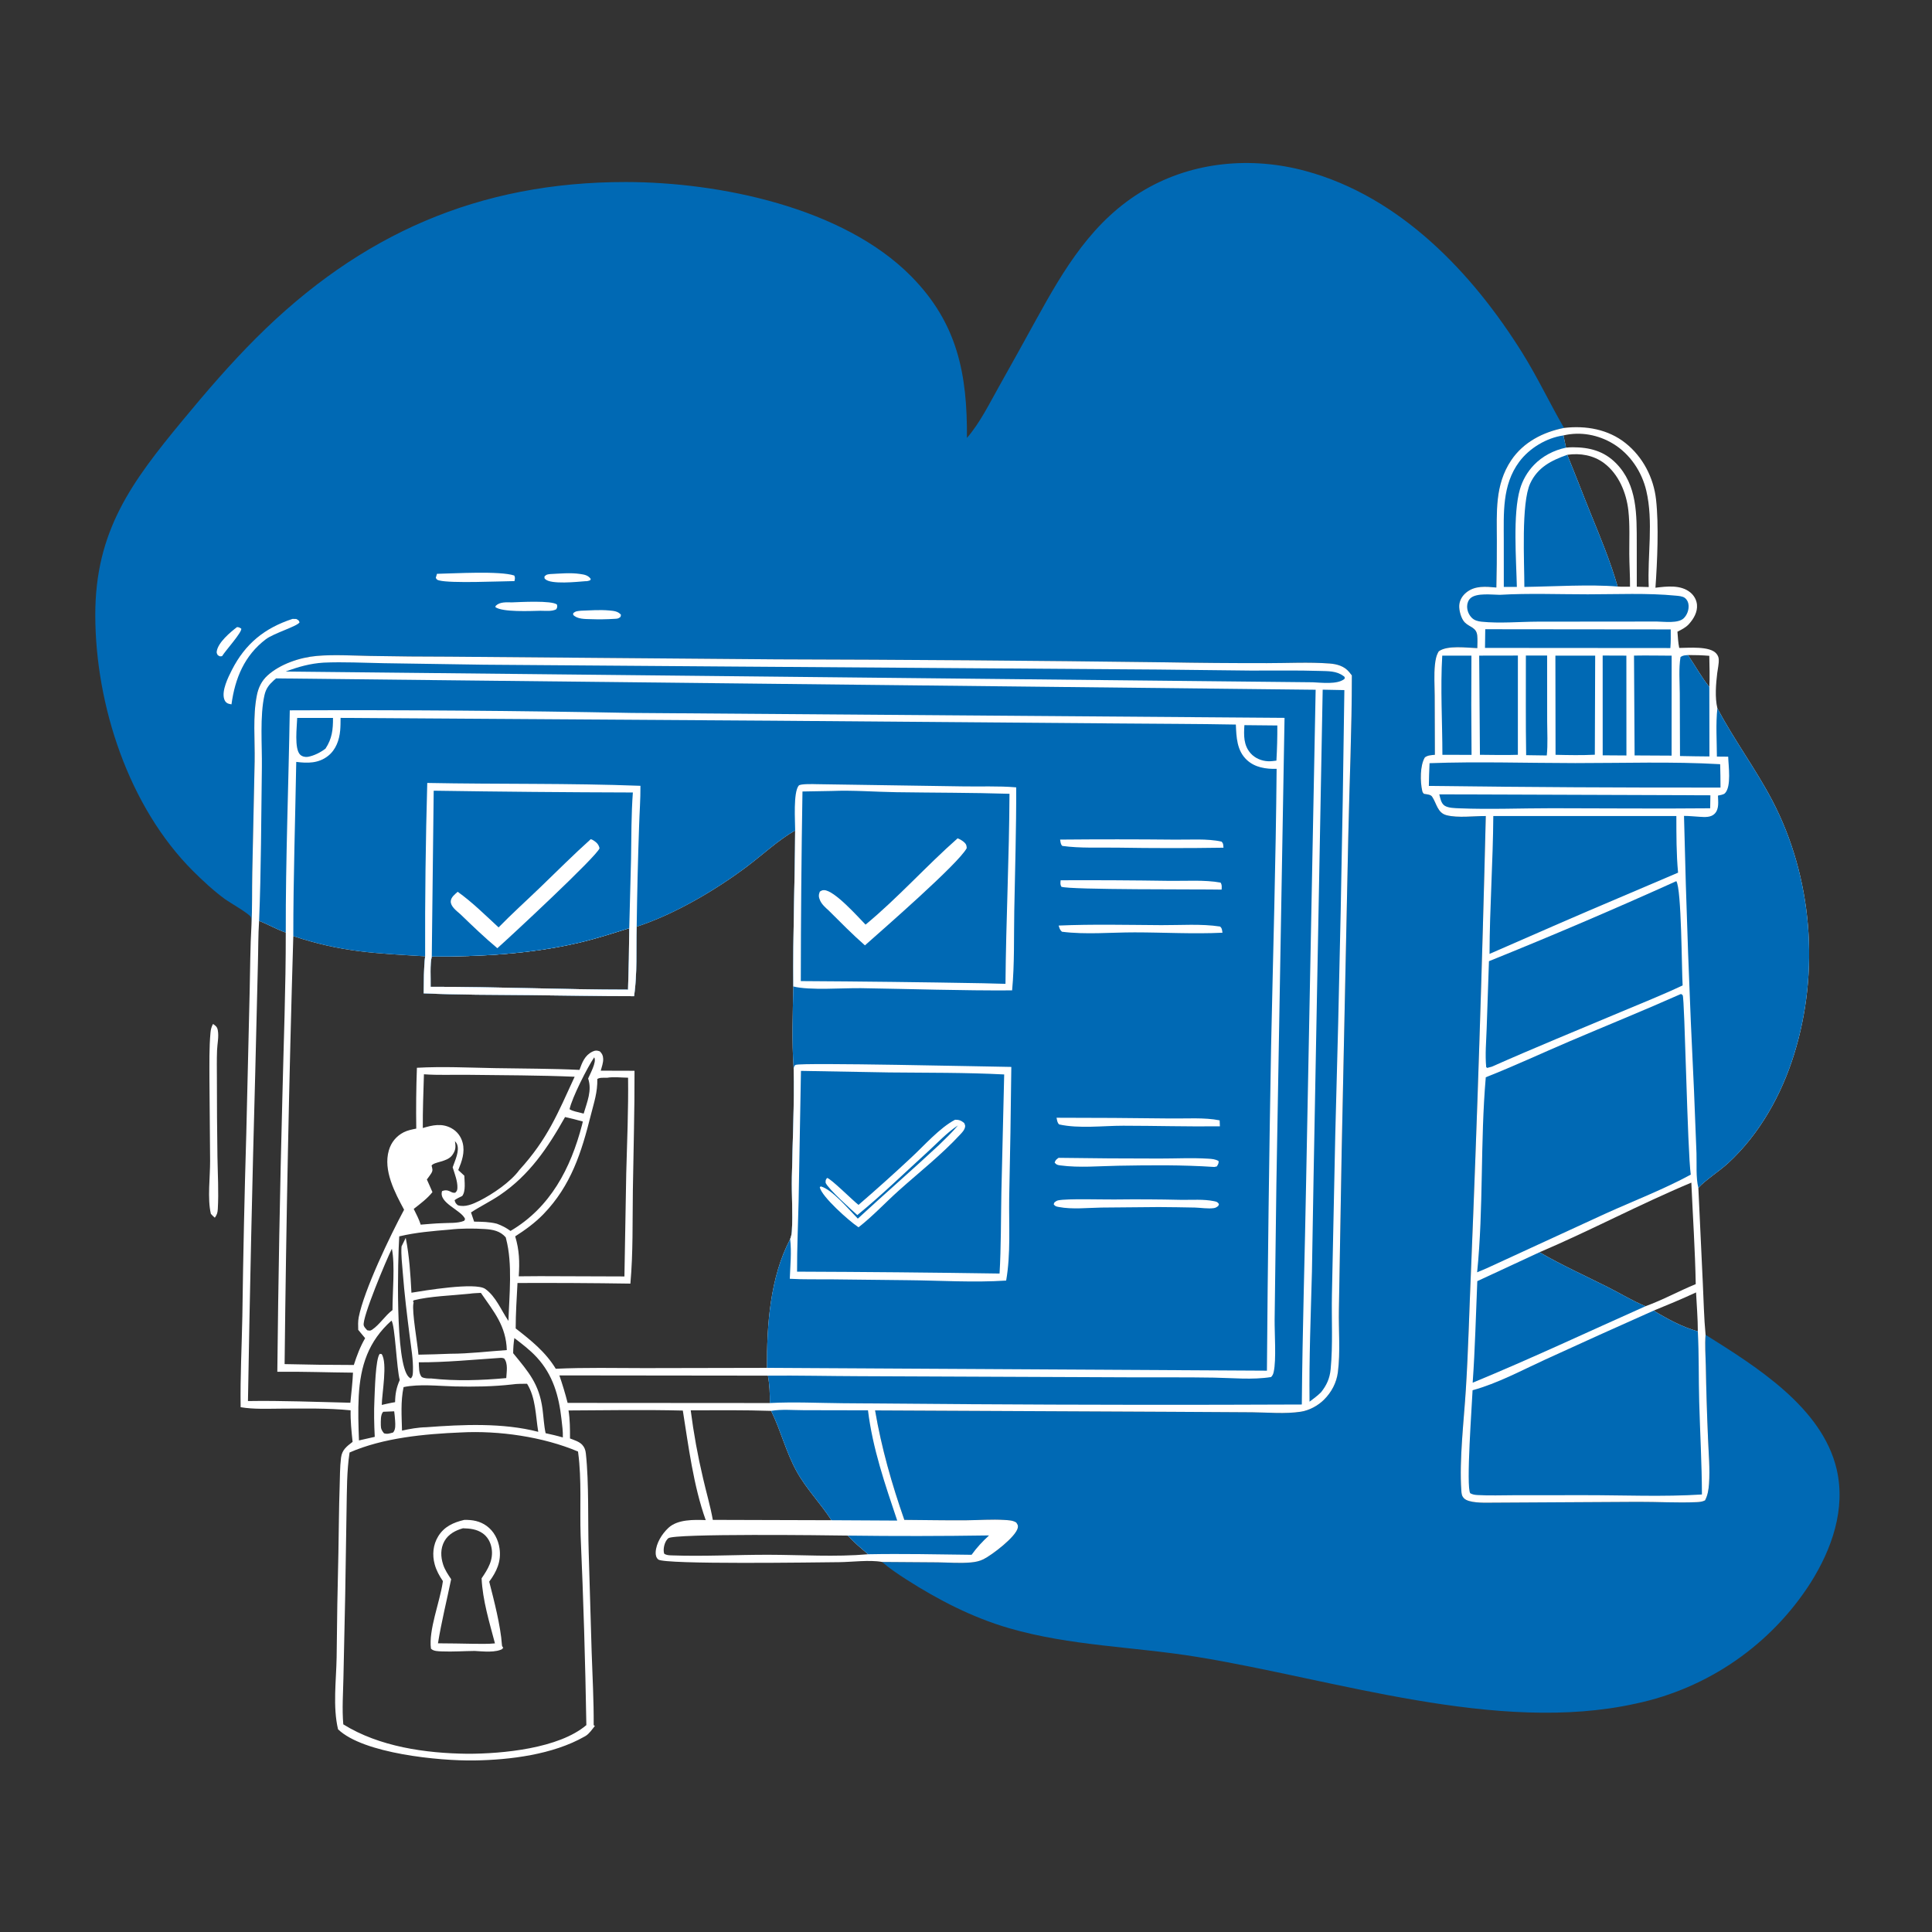 <?xml version="1.0" encoding="utf-8" ?>
<svg xmlns="http://www.w3.org/2000/svg" xmlns:xlink="http://www.w3.org/1999/xlink" width="1024" height="1024">
	<rect width="100%" height="100%" fill="#333333" stroke="none"/>
	<path fill="#0069B4" d="M512.5 232.096C519.42 224.18 524.601 213.495 529.771 204.354Q539.487 187.068 549.027 169.683C563.967 142.591 579.177 116.619 606.798 100.531C632.49 85.566 663.364 82.891 691.895 90.603C742.032 104.157 780.372 144.521 807.026 187.313C814.995 200.108 821.415 213.777 828.974 226.812C840.52 225.461 852.334 227.508 861.59 234.875C870.741 242.159 876.442 253.16 877.735 264.72C879.258 278.33 878.4 297.679 877.42 311.512C883.456 310.773 890.864 309.855 895.92 314.016C897.877 315.627 899.213 317.978 899.434 320.518C899.773 324.397 897.711 327.942 895.205 330.728C893.487 332.638 891.331 333.667 889.077 334.814C889.31 337.686 889.432 340.602 890.028 343.424C894.909 343.423 906.275 342.281 909.719 346.429C910.425 347.279 910.896 348.255 910.968 349.371C911.12 351.72 910.441 354.423 910.16 356.786C909.474 362.539 908.873 369.707 910.244 375.37C919.108 392.227 930.571 407.508 939.38 424.359C960.687 465.12 964.551 514.952 950.908 558.805C944.205 580.351 932.683 601.012 916.018 616.423C911.638 620.473 903.538 625.762 900.164 629.591L902.542 680.437C902.986 689.418 903.129 698.521 903.988 707.465C930.744 724.277 965.811 745.972 973.466 778.736C978.413 799.907 970.84 821.188 959.591 839.017Q958.617 840.536 957.605 842.03Q956.593 843.525 955.545 844.994Q954.496 846.463 953.412 847.905Q952.328 849.348 951.208 850.763Q950.088 852.178 948.934 853.565Q947.779 854.952 946.591 856.31Q945.402 857.668 944.181 858.997Q942.959 860.325 941.705 861.623Q940.451 862.92 939.165 864.186Q937.879 865.453 936.562 866.686Q935.245 867.92 933.898 869.121Q932.551 870.322 931.175 871.49Q929.799 872.657 928.394 873.79Q926.989 874.922 925.557 876.02Q924.124 877.118 922.665 878.18Q921.206 879.242 919.721 880.267Q918.236 881.293 916.726 882.281Q915.216 883.269 913.682 884.22Q912.148 885.171 910.591 886.083Q909.034 886.996 907.455 887.869Q905.876 888.743 904.276 889.577Q902.676 890.411 901.055 891.206Q899.435 892 897.795 892.754Q896.156 893.508 894.498 894.222Q892.84 894.935 891.166 895.607Q889.491 896.279 887.8 896.909Q886.109 897.54 884.403 898.128Q882.697 898.716 880.977 899.262Q879.256 899.808 877.523 900.311Q875.79 900.814 874.045 901.274Q872.3 901.734 870.544 902.151Q868.789 902.568 867.023 902.941C793.418 919.261 707.524 890.051 634.234 878.153C601.076 872.77 567.276 872.403 534.806 862.966C515.422 857.331 497.295 847.992 480.346 837.124C475.917 834.284 471.464 831.302 467.476 827.862C460.922 826.65 451.592 827.914 444.723 827.979C432.7 828.093 352.383 829.324 348.928 826.583C347.733 825.635 347.46 824.102 347.53 822.671C347.764 817.899 350.861 812.983 354.266 809.808C359.19 805.218 367.767 805.473 374.046 805.682C367.527 787.446 364.952 766.688 361.912 747.629C341.74 747.116 321.504 747.476 301.326 747.576C302.127 752.498 302.111 757.44 302.114 762.412C304.246 763.25 306.959 764.038 308.558 765.74C309.789 767.049 310.315 768.538 310.509 770.305C312.238 786.099 311.503 806.537 312.027 822.858L313.592 875.702C314.018 888.612 314.754 901.442 314.665 914.367L315.29 914.798C313.872 916.565 312.294 918.95 310.336 920.118C310.143 920.233 309.943 920.336 309.747 920.447C293.045 929.95 270.453 932.777 251.457 933.077C232.911 933.371 192.547 929.452 179.172 916.563C176.33 904.636 178.214 890.631 178.421 878.409Q178.675 850.456 179.37 822.511C179.601 810.996 179.624 799.517 180.02 787.999C180.194 782.912 180.121 777.66 180.755 772.608C181.281 768.425 183.762 766.621 186.88 764.226C186.31 758.74 185.704 753.009 185.833 747.496C173.703 746.278 161.274 746.557 149.089 746.604C141.987 746.631 134.56 747.024 127.543 745.846C127.292 729.756 128.146 713.616 128.453 697.528Q129.105 649.049 130.545 600.587L132.328 525.43C132.611 513.755 132.605 502.037 133.28 490.377L133.281 489.928C133.278 488.81 133.34 487.043 132.894 486.007C132.165 484.314 121.447 478.175 119.377 476.662C113.369 472.267 107.649 466.98 102.372 461.721C68.199 427.669 50.55 373.694 50.502 325.998C50.457 281.309 69.837 255.42 96.774 222.823C109.244 207.733 122.014 192.875 135.881 179.04C190.974 124.072 253.809 96.397 331.832 96.479C381.294 96.531 446.824 109.909 482.882 146.371C507.559 171.326 512.725 198.376 512.5 232.096ZM301.326 747.576C321.504 747.476 341.74 747.116 361.912 747.629C364.952 766.688 367.527 787.446 374.046 805.682C367.767 805.473 359.19 805.218 354.266 809.808C350.861 812.983 347.764 817.899 347.53 822.671C347.46 824.102 347.733 825.635 348.928 826.583C352.383 829.324 432.7 828.093 444.723 827.979C451.592 827.914 460.922 826.65 467.476 827.862L497.007 828.073C502.78 828.15 508.858 828.647 514.596 828.126C516.923 827.914 519.131 827.482 521.241 826.441C525.677 824.252 538.481 814.562 539.462 809.739C539.724 808.45 539.286 807.979 538.631 806.964C536.844 805.791 534.488 805.74 532.399 805.608C525.723 805.189 518.944 805.716 512.253 805.783C501.287 805.893 490.286 805.628 479.317 805.571C472.667 786.557 467.196 767.414 463.815 747.545L620.494 748.281L663.644 748.533C672.012 748.617 681.236 749.499 689.48 748.233C693.969 747.544 698.585 745.022 701.775 741.843C705.73 737.901 708.389 732.893 709.104 727.329C710.485 716.583 709.432 704.939 709.643 694.066L711.113 610.156L714.613 443.561C715.22 415.027 716.53 386.529 716.508 357.982C716.039 357.367 715.57 356.761 715.073 356.169C712.435 353.034 708.661 351.968 704.671 351.671C693.788 350.862 682.422 351.485 671.495 351.478Q644.443 351.511 617.396 351.038Q514.43 349.711 411.454 349.47L238.213 348.049Q217.151 348.05 196.092 347.659C186.764 347.499 177.126 346.842 167.832 347.663C158.938 348.448 148.463 351.955 141.761 358.047C138.65 360.876 136.947 364.459 136.136 368.536C133.93 379.625 135.166 392.217 134.967 403.553L133.71 462.624C133.524 471.885 133.751 481.121 133.28 490.377C132.605 502.037 132.611 513.755 132.328 525.43L130.545 600.587Q129.105 649.049 128.453 697.528C128.146 713.616 127.292 729.756 127.543 745.846C134.56 747.024 141.987 746.631 149.089 746.604C161.274 746.557 173.703 746.278 185.833 747.496C185.704 753.009 186.31 758.74 186.88 764.226C183.762 766.621 181.281 768.425 180.755 772.608C180.121 777.66 180.194 782.912 180.02 787.999C179.624 799.517 179.601 810.996 179.37 822.511Q178.675 850.456 178.421 878.409C178.214 890.631 176.33 904.636 179.172 916.563C192.547 929.452 232.911 933.371 251.457 933.077C270.453 932.777 293.045 929.95 309.747 920.447C309.943 920.336 310.143 920.233 310.336 920.118C312.294 918.95 313.872 916.565 315.29 914.798L314.665 914.367C314.754 901.442 314.018 888.612 313.592 875.702L312.027 822.858C311.503 806.537 312.238 786.099 310.509 770.305C310.315 768.538 309.789 767.049 308.558 765.74C306.959 764.038 304.246 763.25 302.114 762.412C302.111 757.44 302.127 752.498 301.326 747.576ZM828.974 226.812C817.815 228.999 807.361 234.391 800.934 244.006C792.237 257.019 793.332 271.502 793.358 286.411Q793.393 298.906 793.101 311.397C787.521 310.895 781.731 310.257 777.07 314.106C775.039 315.783 773.632 318.109 773.435 320.768C773.236 323.442 774.423 327.97 776.368 329.902C779.055 332.572 782.578 332.475 782.981 336.972C783.173 339.116 783.032 341.369 783.006 343.52C777.484 343.364 767.141 341.857 762.577 345.211C761.242 347.364 760.825 349.747 760.556 352.241C759.98 357.597 760.394 363.305 760.42 368.702L760.517 400.054C758.627 400.252 756.802 400.249 755.22 401.413C752.589 405.624 752.704 414.375 753.804 419.162C753.959 419.837 754.182 420.224 754.649 420.727L755.331 420.845C756.543 421.064 758.284 421.135 759.033 422.237C761.44 425.779 761.856 430.844 766.684 432.077C772.821 433.645 781.102 432.463 787.502 432.517Q784.595 553.13 779.649 673.677C778.74 694.573 778.236 715.537 776.934 736.408C775.888 753.154 773.389 773.613 774.538 790.042C774.654 791.7 774.737 792.883 775.946 794.125C778.408 796.655 786.202 796.483 789.631 796.446L868.105 796.004C878.44 795.96 888.956 796.62 899.266 796.164C900.795 796.096 902.347 795.952 903.716 795.224C905.147 792.469 905.576 789.615 905.803 786.553C906.393 778.59 905.586 770.288 905.28 762.295Q904.447 743.102 904.115 723.894C904.002 718.503 903.543 712.823 903.988 707.465C903.129 698.521 902.986 689.418 902.542 680.437L900.164 629.591C903.538 625.762 911.638 620.473 916.018 616.423C932.683 601.012 944.205 580.351 950.908 558.805C964.551 514.952 960.687 465.12 939.38 424.359C930.571 407.508 919.108 392.227 910.244 375.37C908.873 369.707 909.474 362.539 910.16 356.786C910.441 354.423 911.12 351.72 910.968 349.371C910.896 348.255 910.425 347.279 909.719 346.429C906.275 342.281 894.909 343.423 890.028 343.424C889.432 340.602 889.31 337.686 889.077 334.814C891.331 333.667 893.487 332.638 895.205 330.728C897.711 327.942 899.773 324.397 899.434 320.518C899.213 317.978 897.877 315.627 895.92 314.016C890.864 309.855 883.456 310.773 877.42 311.512C878.4 297.679 879.258 278.33 877.735 264.72C876.442 253.16 870.741 242.159 861.59 234.875C852.334 227.508 840.52 225.461 828.974 226.812Z"/>
	<path fill="white" d="M133.28 490.377C133.751 481.121 133.524 471.885 133.71 462.624L134.967 403.553C135.166 392.217 133.93 379.625 136.136 368.536C136.947 364.459 138.65 360.876 141.761 358.047C148.463 351.955 158.938 348.448 167.832 347.663C177.126 346.842 186.764 347.499 196.092 347.659Q217.151 348.05 238.213 348.049L411.454 349.47Q514.43 349.71 617.396 351.038Q644.443 351.512 671.495 351.478C682.422 351.485 693.788 350.862 704.671 351.671C708.661 351.968 712.435 353.034 715.073 356.169C715.57 356.761 716.039 357.367 716.508 357.982C716.53 386.529 715.22 415.027 714.613 443.561L711.113 610.156L709.643 694.066C709.432 704.939 710.485 716.583 709.104 727.329C708.389 732.893 705.73 737.901 701.775 741.843C698.585 745.022 693.969 747.544 689.48 748.233C681.236 749.499 672.012 748.617 663.644 748.533L620.494 748.281L463.815 747.545C467.196 767.414 472.667 786.557 479.317 805.571C490.286 805.628 501.287 805.893 512.253 805.783C518.944 805.716 525.723 805.189 532.399 805.608C534.488 805.74 536.844 805.791 538.631 806.964C539.286 807.979 539.724 808.45 539.462 809.739C538.481 814.562 525.677 824.252 521.241 826.441C519.131 827.482 516.923 827.914 514.596 828.126C508.858 828.647 502.78 828.15 497.007 828.073L467.476 827.862C460.922 826.65 451.592 827.914 444.723 827.979C432.7 828.093 352.383 829.324 348.928 826.583C347.733 825.635 347.46 824.102 347.53 822.671C347.764 817.899 350.861 812.983 354.266 809.808C359.19 805.218 367.767 805.473 374.046 805.682C367.527 787.446 364.952 766.688 361.912 747.629C341.74 747.116 321.504 747.476 301.326 747.576C302.127 752.498 302.111 757.44 302.114 762.412C304.246 763.25 306.959 764.038 308.558 765.74C309.789 767.049 310.315 768.538 310.509 770.305C312.238 786.099 311.503 806.537 312.027 822.858L313.592 875.702C314.018 888.612 314.754 901.442 314.665 914.367L315.29 914.798C313.872 916.565 312.294 918.95 310.336 920.118C310.143 920.233 309.943 920.336 309.747 920.447C293.045 929.95 270.453 932.777 251.457 933.077C232.911 933.371 192.547 929.452 179.172 916.563C176.33 904.636 178.214 890.631 178.421 878.409Q178.675 850.456 179.37 822.511C179.601 810.996 179.624 799.517 180.02 787.999C180.194 782.912 180.121 777.66 180.755 772.608C181.281 768.425 183.762 766.621 186.88 764.226C186.31 758.74 185.704 753.009 185.833 747.496C173.703 746.278 161.274 746.557 149.089 746.604C141.987 746.631 134.56 747.024 127.543 745.846C127.292 729.756 128.146 713.616 128.453 697.528Q129.105 649.049 130.545 600.587L132.328 525.43C132.611 513.755 132.605 502.037 133.28 490.377ZM150.848 723.003Q169.191 723.46 187.539 723.468C189.127 718.48 190.898 713.798 193.531 709.26L189.866 704.856C189.811 702.652 189.697 700.378 190.12 698.204C192.919 683.832 206.887 654.705 214.175 641.182C209.305 632.122 203.024 620.37 206.085 609.743C207.305 605.51 210.03 602.149 213.96 600.135C216.009 599.085 218.388 598.634 220.63 598.183Q220.387 582.058 220.97 565.942C234.775 565.175 248.466 565.879 262.27 566.131C277.219 566.404 292.195 566.343 307.13 567.065C308.578 563.089 309.925 559.39 313.991 557.385C315.472 556.655 316.406 556.694 317.92 557.242C319.154 558.432 319.623 559.475 319.7 561.176C319.793 563.214 318.945 565.528 318.406 567.483L336.308 567.536C336.386 588.725 335.735 609.813 335.427 630.988C335.189 647.348 335.593 664.047 334.117 680.343Q304.201 679.888 274.282 680.014C273.869 688.022 273.331 696.074 273.323 704.093C281.461 710.445 289.138 716.528 294.567 725.475C310.249 724.741 325.935 725.113 341.627 725.126L406.525 724.999C406.374 702.436 408.154 676.973 418.797 656.766Q419.19 655.745 419.421 654.675Q419.652 653.606 419.717 652.514C420.247 643.017 419.544 633.381 419.718 623.861C420.069 604.696 421.078 585.253 420.65 566.109C419.62 551.683 420.185 537.286 420.477 522.84C420.192 495.318 421.31 467.695 421.451 440.161C412.334 445.36 404.235 453.044 395.826 459.354C379.133 471.881 357.334 484.664 337.456 491.163C337.097 503.466 337.845 515.78 336.092 527.995C317.521 528.014 298.98 527.609 280.413 527.438C261.819 527.267 243.117 527.326 224.544 526.486C224.67 520.015 224.556 513.278 225.331 506.857C199.034 505.261 181.158 504.702 155.457 496.155Q152.093 609.556 150.848 723.003ZM185.282 769.851C183.768 779.782 183.886 789.963 183.687 799.986L182.962 845.69L182.024 889.267C181.855 897.452 181.244 905.785 181.953 913.946C201.05 925.812 225.539 929.286 247.707 929.531C266.418 929.558 296.199 926.735 310.783 914.341Q309.945 864.162 307.748 814.024C307.251 799.5 308.361 784.331 306.44 769.949L306.364 769.348C287.902 761.529 264.422 758.144 244.253 759.229C224.979 760.026 203.09 762.06 185.282 769.851ZM151.462 494.291C146.633 492.592 142.098 489.97 137.328 488.064C136.813 495.664 136.914 503.373 136.69 510.994L135.294 568.13Q132.912 655.348 131.422 742.586C149.465 742.293 167.65 743.079 185.698 743.479C186.195 738.187 186.882 732.843 187.088 727.534C173.726 727.422 160.345 726.909 146.985 727.07Q147.745 654.52 149.652 581.992C150.32 552.732 151.509 523.569 151.462 494.291ZM273.063 655.299C275.268 662.586 275.46 668.903 274.944 676.475L286.125 676.391L330.958 676.543L331.92 621.914C332.375 605.05 333.104 588.076 332.895 571.208C329.42 571.175 325.151 570.638 321.772 571.239C320.186 571.283 317.853 570.997 316.589 571.898C316.741 578.954 314.845 584.286 313.16 591.002C308.189 610.814 302.683 628.365 288.08 643.473C283.574 648.135 278.503 651.809 273.063 655.299ZM333.52 491.927C324.493 494.762 315.515 497.664 306.287 499.795C281.035 505.624 254.681 507.076 228.851 506.983C227.795 511.004 228.348 518.604 228.241 523.021C263.128 522.965 297.999 524.509 332.881 524.524Q333.42 508.23 333.52 491.927ZM224.099 597.88C229.232 596.334 234.14 595.222 239.18 597.927C242.238 599.567 244.351 602.345 245.213 605.698C246.519 610.775 244.795 615.519 242.886 620.16L246.102 623.142C246.176 626.191 246.962 631.396 244.965 633.913C243.576 634.582 242.185 635.192 240.946 636.12C241.293 637.469 241.577 637.901 242.648 638.791C246.426 640.035 250.662 638.171 254.065 636.467C261.065 632.96 270.593 626.507 275.226 620.169C290.355 603.52 295.503 590.318 304.576 570.698C285.732 569.884 266.68 569.917 247.812 569.671C240.183 569.571 232.287 569.946 224.695 569.392C224.429 578.879 224.021 588.389 224.099 597.88ZM377.805 805.567L440.668 805.749C434.839 796.701 427.346 789.201 422.117 779.667C416.557 769.532 413.919 758.488 408.911 748.221L408.696 747.79C394.528 747.328 380.268 747.457 366.09 747.5Q368.433 765.778 372.678 783.71C374.341 790.969 376.509 798.247 377.805 805.567ZM211.605 655.302C210.906 666.546 209.237 722.828 216.69 729.878C217.172 730.333 217.217 730.32 217.723 730.583C218.858 729.529 218.814 728.112 218.865 726.619C219.064 720.776 217.953 714.502 217.213 708.702C215.744 697.205 214.337 685.787 213.454 674.225C213.112 669.751 212.513 665.126 212.809 660.649L215.047 656.091C216.977 665.837 217.544 675.278 218.072 685.163C224.85 684.059 251.989 679.486 257.181 683.151C262.852 687.155 265.655 694.535 269.486 700.113C269.908 686.402 271.747 669.967 268.25 656.63L268.037 655.791C265.038 652.404 261.267 651.685 256.886 651.412C251.056 651.048 244.262 651.028 238.436 651.713C229.34 652.485 220.508 653.172 211.605 655.302ZM209.401 743.181C209.474 738.767 210.094 735.474 211.883 731.422C210.213 725.624 209.388 702.137 207.48 699.957C195.249 710.911 191.017 723.844 190.134 739.976C189.707 747.77 189.978 755.661 190.258 763.459L198.627 761.56C198.281 754.903 198.143 748.288 198.46 741.624C198.659 737.593 199.005 720.023 201.295 717.554L202.284 717.69C205.494 722.408 202.419 738.561 202.35 744.639C204.688 744.129 207.036 743.542 209.401 743.181ZM298.313 761.883C298.439 758.679 297.951 755.402 297.599 752.217C296.233 739.857 293.1 728.74 284.5 719.396C280.957 715.545 276.766 712.362 272.617 709.199C272.194 711.911 272.017 714.481 271.986 717.221C280.265 727.35 285.752 733.523 287.542 746.81C288.111 751.04 288.281 755.463 289.187 759.625C292.26 760.297 295.298 760.977 298.313 761.883ZM264.726 719.739C250.575 720.679 236.147 722.105 221.964 722.054C222.12 724.504 221.851 728.006 223.551 729.863C225.203 730.691 226.752 730.599 228.568 730.62C241.705 732.085 255.191 731.615 268.327 730.412C268.494 727.115 269.386 722.771 267.217 720.02C266.271 719.683 265.723 719.631 264.726 719.739ZM229.208 631.861C226.3 635.421 222.867 637.939 219.281 640.756C220.615 643.477 222.078 646.187 222.979 649.088C226.681 648.813 230.414 648.428 234.124 648.322C237.868 648.062 242.544 648.503 246.017 647.052L246.515 646.116C244.627 641.376 232.295 637.607 234.303 631.31C235.753 630.737 236.883 630.721 238.294 631.364C239.4 631.868 239.978 632.35 241.26 632.169C242.145 631.372 242.39 630.834 242.435 629.612C242.567 626.051 240.97 622.099 239.921 618.705C241.093 615.218 243.756 609.936 242.194 606.353C241.944 605.78 241.51 605.304 241.116 604.832C241.647 607.886 241.561 609.7 239.688 612.272C237.005 615.957 230.166 615.681 228.746 617.766C229.172 619.588 229.58 620.289 228.52 621.975C227.833 623.068 227.013 624.111 226.245 625.149C227.235 627.383 228.266 629.607 229.208 631.861ZM225.875 756.466C245.136 755.031 266.427 754.006 285.285 758.9C283.864 750.411 284.012 740.901 279.353 733.418C276.765 733.469 274.096 733.375 271.536 733.774C261.325 734.928 251.326 735.081 241.062 734.837C232.323 734.629 222.492 733.407 213.904 735.189C212.303 742.876 212.889 750.451 213.076 758.248C217.174 757.339 221.683 756.536 225.875 756.466ZM203.113 748.267C201.612 749.765 201.853 753.24 201.844 755.353C201.836 757.2 202.335 758.271 203.537 759.689C205.354 760.234 206.538 759.738 208.352 759.249C209.781 757.663 209.524 755.096 209.422 753.059C209.337 751.377 209.135 749.701 208.929 748.03L203.113 748.267ZM408.048 743.639C408.072 738.745 407.895 733.945 407.018 729.12L296.481 728.995C298.135 733.827 299.594 738.609 300.852 743.563L408.048 743.639ZM207.703 661.842C204.905 667.429 191.787 698.564 192.784 702.503C193.009 703.392 194.015 704.381 194.616 705.059C195.841 705.26 196.174 705.486 197.249 704.756C201.304 702.005 204.028 697.359 208.033 694.361C207.995 685.022 209.445 670.471 207.703 661.842ZM311.731 571.618C312.797 569.087 316.205 563.04 315.042 560.612C315.013 560.55 314.953 560.508 314.909 560.455C311.373 565.658 303.192 581.744 301.878 587.902C302.909 588.511 303.777 588.823 304.936 589.12L309.355 590.231C311.176 584.036 313.871 578.015 311.731 571.618ZM221.779 718.007Q230.208 717.866 238.63 717.513C248.609 717.501 258.66 716.261 268.616 715.571C268.222 702.767 261.83 695.338 254.877 685.253C252.915 685.388 250.83 685.385 248.895 685.699C239.964 686.642 227.621 687.014 219.218 689.207L218.914 689.839L219.247 690.379C219.205 690.519 219.151 690.655 219.122 690.798C218.23 695.176 221.333 712.136 221.779 718.007ZM460.078 823.789C456.389 820.604 452.617 817.492 449.312 813.898C438.835 813.716 357.206 812.71 354.216 815.296C352.486 816.793 351.669 819.766 351.779 821.994C351.817 822.755 351.87 822.846 352.041 823.49C353.274 824.339 354.657 824.333 356.136 824.387C373.121 825.001 390.271 824.031 407.277 824.06C424.688 824.091 442.737 825.309 460.078 823.789ZM299.489 592.056C290.354 608.322 280.576 622.865 264.847 633.481C259.929 636.8 254.576 639.366 249.645 642.616Q250.487 645.047 251.297 647.489C255.275 647.548 259.444 647.589 263.32 648.591C266.002 649.552 268.282 650.741 270.582 652.426C291.722 639.967 302.463 619.319 308.497 596.193Q308.733 595.316 308.918 594.427C305.786 593.56 302.665 592.749 299.489 592.056Z"/>
	<path fill="#0069B4" d="M180.508 380.499L410.25 381.992L593.012 383.451C613.691 383.671 634.352 383.62 655.032 384.029C655.297 390.729 655.557 397.853 660.833 402.774C665.171 406.82 670.935 407.639 676.636 407.51C676.215 456.529 674.743 505.578 673.711 554.589Q672.155 640.532 671.496 726.489L406.525 724.999C406.374 702.436 408.154 676.973 418.797 656.766Q419.19 655.745 419.421 654.675Q419.652 653.606 419.717 652.514C420.247 643.017 419.544 633.381 419.718 623.861C420.069 604.696 421.078 585.253 420.65 566.109C419.62 551.683 420.185 537.286 420.477 522.84C420.192 495.318 421.31 467.695 421.451 440.161C412.334 445.36 404.235 453.044 395.826 459.354C379.133 471.881 357.334 484.664 337.456 491.163C337.097 503.466 337.845 515.78 336.092 527.995C317.521 528.014 298.98 527.609 280.413 527.438C261.819 527.267 243.117 527.326 224.544 526.486C224.67 520.015 224.556 513.278 225.331 506.857C199.034 505.261 181.158 504.702 155.457 496.155C155.454 465.348 156.479 434.614 157.02 403.821C163.081 404.58 168.814 404.646 173.893 400.638C178.027 397.377 179.85 392.23 180.307 387.123C180.502 384.931 180.488 382.7 180.508 380.499ZM228.241 523.021C263.128 522.965 297.999 524.509 332.881 524.524Q333.42 508.23 333.52 491.927C324.493 494.762 315.515 497.664 306.287 499.795C281.035 505.624 254.681 507.076 228.851 506.983C227.795 511.004 228.348 518.604 228.241 523.021Z"/>
	<path fill="white" d="M420.65 566.109C420.952 565.334 420.919 564.747 421.746 564.406C424.971 563.073 523.351 565.325 536.021 565.491Q535.664 600.218 534.891 634.939C534.695 649.235 535.756 664.66 533.283 678.73C515.981 679.864 498.228 678.682 480.874 678.526L440.683 678.078C433.341 678 425.93 678.214 418.605 677.779C418.847 670.929 419.619 663.551 418.797 656.766Q419.19 655.745 419.421 654.675Q419.652 653.606 419.717 652.514C420.247 643.017 419.544 633.381 419.718 623.861C420.069 604.696 421.078 585.253 420.65 566.109Z"/>
	<path fill="#0069B4" d="M424.526 567.584L471.301 568.414C491.572 568.611 511.998 568.45 532.242 569.481L530.751 632.251C530.482 646.526 530.604 660.739 529.792 675.005Q476.13 674.197 422.463 674.001C422.428 661.635 422.987 649.156 423.278 636.784L424.526 567.584Z"/>
	<path fill="white" d="M506.217 593.483C508.333 593.462 509.419 593.903 511.018 595.198C511.319 595.923 511.651 596.367 511.528 597.18C511.267 598.905 509.984 600.168 508.844 601.402C498.994 612.059 487.213 621.31 476.41 630.987C469.238 637.412 462.652 644.544 455.054 650.478C454.94 650.404 454.824 650.331 454.711 650.256C450.157 647.232 435.492 634.267 434.492 629.256L435.017 628.813C441.031 630.372 450.026 641.21 454.66 645.903C468.888 632.757 483.539 620.076 497.71 606.858C501.168 603.5 504.614 600.187 507.727 596.498C501.868 600.319 496.938 605.711 491.774 610.411C479.431 621.645 467.336 633.465 454.409 644.014C450.94 640.923 439.255 630.383 437.606 626.952C437.576 625.547 437.526 625.475 438.347 624.351C439.979 624.274 452.236 636.516 455.031 638.617Q469.202 626.409 482.865 613.635C489.758 607.279 498.04 597.749 506.217 593.483Z"/>
	<path fill="white" d="M421.451 440.161C421.434 435.036 420.387 419.932 423.345 416.375C424.178 415.375 431.265 415.589 432.831 415.628L509.814 416.793C519.366 416.989 529.09 416.488 538.606 417.317C538.691 439.171 537.975 460.91 537.586 482.752C537.335 496.846 537.759 510.867 536.441 524.925C509.758 525.097 483.143 524.161 456.472 523.753C446.768 523.604 429.086 525.046 420.477 522.84C420.192 495.318 421.31 467.695 421.451 440.161Z"/>
	<path fill="#0069B4" d="M440.832 419.232C452.238 418.762 463.662 419.713 475.067 419.882C495.04 420.178 515.091 420.104 535.047 420.727C534.911 454.295 533.194 487.875 532.924 521.457L521.089 521.143Q472.77 520.278 424.443 519.997Q424.498 469.75 425.328 419.509L440.832 419.232Z"/>
	<path fill="white" d="M507.553 444.332C508.829 444.793 510.23 445.651 511.215 446.592C512.203 447.535 512.31 448.258 512.377 449.559C507.906 457.834 468.224 492.354 458.434 501.063C451.76 495.209 445.535 488.86 439.242 482.605C437.487 481.012 435.593 479.386 434.621 477.173C433.866 475.452 433.809 474.284 434.526 472.557C435.403 472.081 435.674 471.804 436.711 471.796C442.19 471.752 454.857 486.105 458.765 490.072C475.886 475.931 490.882 459.018 507.553 444.332Z"/>
	<path fill="white" d="M226.457 414.979C264.13 415.714 301.79 415.058 339.449 416.492C339.508 423.641 338.936 430.83 338.729 437.98Q337.802 464.565 337.456 491.163C337.097 503.466 337.845 515.78 336.092 527.995C317.521 528.014 298.98 527.609 280.413 527.438C261.819 527.267 243.117 527.326 224.544 526.486C224.67 520.015 224.556 513.278 225.331 506.857Q225.166 460.908 226.457 414.979ZM228.241 523.021C263.128 522.965 297.999 524.509 332.881 524.524Q333.42 508.23 333.52 491.927C324.493 494.762 315.515 497.664 306.287 499.795C281.035 505.624 254.681 507.076 228.851 506.983C227.795 511.004 228.348 518.604 228.241 523.021Z"/>
	<path fill="#0069B4" d="M229.868 419.09Q282.647 419.893 335.431 420.033C334.565 431.746 334.659 443.514 334.465 455.25L333.52 491.927C324.493 494.762 315.515 497.664 306.287 499.795C281.035 505.624 254.681 507.076 228.851 506.983L229.868 419.09Z"/>
	<path fill="white" d="M313.117 444.779C313.746 444.972 314.089 445.138 314.636 445.492C316.271 446.551 317.354 447.639 317.758 449.596C316.542 453.672 270.203 496.755 263.6 502.572C256.834 496.907 250.503 490.825 244.161 484.696L243.701 484.293C241.924 482.721 238.751 480.345 238.913 477.669C239.045 475.51 241.118 474.01 242.578 472.661C250.327 478.171 257.268 485.102 264.256 491.542C271.366 484.266 278.894 477.481 286.219 470.432C295.168 461.821 303.866 453.076 313.117 444.779Z"/>
	<path fill="white" d="M561.885 444.998Q592.241 444.721 622.597 445.02C630.321 445.123 639.931 444.377 647.445 446.074C648.491 447.124 648.309 447.856 648.466 449.3Q620.308 449.729 592.151 449.272C582.648 449.136 572.467 449.658 563.057 448.357C562.061 447.444 562.135 446.296 561.885 444.998Z"/>
	<path fill="white" d="M562.156 466.557Q590.939 466.429 619.719 466.868C628.418 466.99 638.432 466.242 646.926 467.796C647.77 469.103 647.515 469.978 647.488 471.51C636.52 471.262 566.792 471.703 562.534 469.99C561.843 468.706 562.068 467.991 562.156 466.557Z"/>
	<path fill="white" d="M559.994 592.426Q590.209 592.433 620.421 592.815C628.593 592.931 638.444 592.183 646.438 593.808L646.567 596.967C629.477 597.175 612.449 596.672 595.372 596.66C584.603 596.653 571.875 598.306 561.344 595.966C560.312 594.898 560.314 593.856 559.994 592.426Z"/>
	<path fill="white" d="M590.594 635.75Q608.334 635.535 626.071 635.946C631.609 636.03 638.057 635.508 643.458 636.646C644.767 636.922 645.359 637.024 646.073 638.218L645.702 639.177C644.901 639.774 644.372 640.174 643.357 640.326C640.369 640.773 636.406 640.122 633.348 640.029Q623.71 639.826 614.071 639.766L583.798 640.033C576.533 640.151 568.359 641.092 561.216 639.737C559.944 639.495 559.19 639.399 558.467 638.268L558.892 637.271C559.528 636.789 560.083 636.366 560.884 636.205C565.78 635.218 584.319 635.821 590.594 635.75Z"/>
	<path fill="white" d="M561.097 490.567C579.179 489.779 597.449 490.24 615.548 490.344C625.642 490.402 636.742 489.549 646.674 491.085C647.783 492.063 647.672 492.936 647.943 494.361C632.516 495.108 616.831 494.185 601.379 494.176C588.717 494.168 575.413 495.443 562.852 493.835C561.685 492.794 561.592 492.028 561.097 490.567Z"/>
	<path fill="white" d="M561.066 613.671Q587.77 614.063 614.478 614.05C623.053 614.067 631.81 613.591 640.358 614.127C642.309 614.25 644.193 614.351 645.891 615.402C645.98 616.723 645.57 617.097 644.964 618.216L643.622 618.519C626.667 617.372 609.726 617.56 592.747 617.859C582.687 618.036 571.992 619.026 562.026 617.693C560.602 617.503 559.851 617.352 558.981 616.19C559.485 614.719 559.864 614.59 561.066 613.671Z"/>
	<path fill="white" d="M246.051 805.579C250.373 805.485 254.327 806.165 257.904 808.749C261.798 811.562 264.087 816.007 264.762 820.704C265.742 827.527 263.255 832.988 259.291 838.305C261.827 848.155 265.345 861.773 266.028 871.752C266.092 872.676 266.209 872.636 266.75 873.328L265.932 873.995L266.834 873.705C262.86 876.169 256.05 875.251 251.544 875.037C245.784 875.09 239.911 875.522 234.163 875.275C232.308 875.195 229.714 875.215 228.416 873.81C227.077 863.987 233.166 848.957 234.655 838.647L234.741 838.013C232.857 835.208 231.271 832.385 230.384 829.1C229.026 824.072 229.502 818.785 232.249 814.299C235.438 809.091 240.358 806.915 246.051 805.579ZM232.129 870.99C238.34 871.07 244.563 871.074 250.772 871.243C254.612 871.255 258.514 871.402 262.338 871.03C259.408 859.904 255.778 848.105 255.259 836.545C258.632 831.611 261.643 826.758 260.536 820.467C259.984 817.327 258.403 814.475 255.755 812.636C252.655 810.485 249.062 810.108 245.396 810.021C241.439 811.103 237.625 813.137 235.556 816.84C233.392 820.716 233.527 825.127 234.871 829.25C235.817 832.153 237.459 834.504 239.122 837.017C236.787 848.298 233.974 859.629 232.129 870.99Z"/>
	<path fill="#0069B4" d="M146.329 359.556L697.322 365.583L692.295 625.25C691.599 664.964 690.324 704.704 689.989 744.419Q601.768 744.814 513.549 744.252L446.663 743.738C433.893 743.629 420.792 742.953 408.048 743.639C408.072 738.745 407.895 733.945 407.018 729.12C423.224 728.979 439.48 729.363 455.691 729.412L602.893 730.027C616.363 730.052 629.847 729.953 643.314 730.17C653.153 730.328 663.973 731.443 673.693 729.864C674.545 729.025 674.842 728.241 675.096 727.1C676.525 720.668 675.503 706.661 675.583 699.328L676.512 627.773L680.832 380.481L334.846 377.869Q244.224 376.11 153.585 376.494C152.961 415.745 151.37 455.042 151.462 494.291C146.633 492.592 142.098 489.97 137.328 488.064C138.439 461.037 138.408 433.777 138.798 406.718C138.965 395.122 137.644 379.458 140.204 368.324C140.974 364.976 142.576 362.906 145.091 360.621C145.494 360.255 145.907 359.9 146.329 359.556Z"/>
	<path fill="#0069B4" d="M701.053 365.542L712.542 365.766Q711.036 483.526 707.724 601.25L705.945 686.253C705.691 699.211 706.512 712.821 705.275 725.676C704.803 730.573 703.175 734.178 700.154 737.963C698.282 739.814 696.177 741.342 694.081 742.924C693.801 719.892 694.748 697.012 695.356 674L696.216 624.107L701.053 365.542Z"/>
	<path fill="#0069B4" d="M171.506 351.21C182.068 350.735 192.73 351.323 203.299 351.504L256.542 352.307L389.619 353.294L613.508 354.867L662.856 355.418C675.091 355.474 687.387 355.214 699.612 355.61C703.899 355.748 708.324 355.551 711.963 358.241C712.832 358.884 712.572 358.519 712.765 359.597C712.624 359.735 712.499 359.891 712.344 360.011C708.651 362.856 700.4 361.83 695.856 361.624L151.417 355.927C158.134 353.427 164.325 351.668 171.506 351.21Z"/>
	<path fill="#0069B4" d="M408.696 747.79C414.166 746.849 420.465 747.427 426.033 747.434L460.052 747.5C462.484 767.645 469.118 786.786 475.545 805.939L440.668 805.749C434.839 796.701 427.346 789.201 422.117 779.667C416.557 769.532 413.919 758.488 408.911 748.221L408.696 747.79Z"/>
	<path fill="#0069B4" d="M449.312 813.898Q486.768 814.383 524.222 813.81C520.766 816.979 517.698 820.252 514.964 824.072C496.665 823.855 478.379 823.436 460.078 823.789C456.389 820.604 452.617 817.492 449.312 813.898Z"/>
	<path fill="#0069B4" d="M157.52 380.507L176.495 380.519C176.531 386.703 176.023 391.462 172.524 396.784C169.937 398.782 166.398 400.582 163.139 401.149C161.796 401.383 160.124 400.968 159.121 400.023C155.858 396.948 157.4 385.038 157.52 380.507Z"/>
	<path fill="#0069B4" d="M659.557 384.344Q668.284 384.48 677.012 384.517Q677.063 393.842 676.528 403.151C675.106 403.325 673.646 403.53 672.211 403.481C668.752 403.364 665.209 401.913 662.892 399.306C659.038 394.968 659.225 389.74 659.557 384.344Z"/>
	<path fill="white" d="M828.974 226.812C840.52 225.461 852.334 227.508 861.59 234.875C870.741 242.159 876.442 253.16 877.735 264.72C879.258 278.33 878.4 297.679 877.42 311.512C883.456 310.773 890.864 309.855 895.92 314.016C897.877 315.627 899.213 317.978 899.434 320.518C899.773 324.397 897.711 327.942 895.205 330.728C893.487 332.638 891.331 333.667 889.077 334.814C889.31 337.686 889.432 340.602 890.028 343.424C894.909 343.423 906.275 342.281 909.719 346.429C910.425 347.279 910.896 348.255 910.968 349.371C911.12 351.72 910.441 354.423 910.16 356.786C909.474 362.539 908.873 369.707 910.244 375.37C919.108 392.227 930.571 407.508 939.38 424.359C960.687 465.12 964.551 514.952 950.908 558.805C944.205 580.351 932.683 601.012 916.018 616.423C911.638 620.473 903.538 625.762 900.164 629.591L902.542 680.437C902.986 689.418 903.129 698.521 903.988 707.465C903.543 712.823 904.002 718.503 904.115 723.894Q904.447 743.102 905.28 762.295C905.586 770.288 906.393 778.59 905.803 786.553C905.576 789.615 905.147 792.469 903.716 795.224C902.347 795.952 900.795 796.096 899.266 796.164C888.956 796.62 878.44 795.96 868.105 796.004L789.631 796.446C786.202 796.483 778.408 796.655 775.946 794.125C774.737 792.883 774.654 791.7 774.538 790.042C773.389 773.613 775.888 753.154 776.934 736.408C778.236 715.537 778.74 694.573 779.649 673.677Q784.595 553.13 787.502 432.517C781.102 432.463 772.821 433.645 766.684 432.077C761.856 430.844 761.44 425.779 759.033 422.237C758.284 421.135 756.543 421.064 755.331 420.845L754.649 420.727C754.182 420.224 753.959 419.837 753.804 419.162C752.704 414.375 752.589 405.624 755.22 401.413C756.802 400.249 758.627 400.252 760.517 400.054L760.42 368.702C760.394 363.305 759.98 357.597 760.556 352.241C760.825 349.747 761.242 347.364 762.577 345.211C767.141 341.857 777.484 343.364 783.006 343.52C783.032 341.369 783.173 339.116 782.981 336.972C782.578 332.475 779.055 332.572 776.368 329.902C774.423 327.97 773.236 323.442 773.435 320.768C773.632 318.109 775.039 315.783 777.07 314.106C781.731 310.257 787.521 310.895 793.101 311.397Q793.393 298.906 793.358 286.411C793.332 271.502 792.237 257.019 800.934 244.006C807.361 234.391 817.815 228.999 828.974 226.812ZM815.977 663.721C827.683 670.528 840.018 676.097 852.115 682.155C858.733 685.469 865.31 689.571 872.159 692.322C881.325 688.999 889.793 684.317 898.775 680.607C898.443 662.674 897.236 644.739 896.444 626.819C869.24 638.192 843.13 652.156 815.977 663.721ZM894.65 347.188C898.424 352.685 901.825 358.967 905.987 364.104C906.267 358.609 906.061 353.091 905.962 347.592C902.173 347.285 898.451 347.163 894.65 347.188ZM876.478 694.653C884.028 699.25 891.359 703.206 899.884 705.666C899.892 698.814 899.282 691.857 898.944 685.011C891.626 688.401 883.953 691.614 876.478 694.653ZM830.673 241.062C834.834 251.102 838.664 261.256 842.746 271.323C848.083 284.48 853.436 297.201 857.384 310.88C859.549 311.051 861.767 310.955 863.939 310.957C863.998 305.211 863.59 299.414 863.557 293.654C863.513 286.048 863.912 278.153 863.068 270.596C862.021 261.211 857.993 251.413 850.296 245.548C844.707 241.289 837.518 240.039 830.673 241.062ZM873.869 311.145C873.104 294.396 876.458 276.548 872.561 260.047C870.179 249.96 863.941 240.618 855.01 235.201C847.141 230.429 837.654 228.635 828.654 230.783Q829.356 234.022 830.019 237.269Q831.797 237.057 833.588 237.057C842.414 237.067 850.118 239.02 856.53 245.526C867.918 257.082 867.481 273.003 867.515 288.098L867.532 310.973L873.869 311.145Z"/>
	<path fill="#0069B4" d="M909.99 401C909.964 392.61 909.334 383.696 910.244 375.37C919.108 392.227 930.571 407.508 939.38 424.359C960.687 465.12 964.551 514.952 950.908 558.805C944.205 580.351 932.683 601.012 916.018 616.423C911.638 620.473 903.538 625.762 900.164 629.591C898.787 624.066 899.364 616.978 899.17 611.223L897.861 578.107Q894.264 505.308 892.557 432.44C895.32 432.459 898.068 432.741 900.825 432.913C903.516 433.081 906.832 433.374 908.869 431.223C911.26 428.7 910.637 424.87 910.554 421.686C911.651 421.406 913.469 421.24 914.262 420.43C917.759 416.853 916.108 406.002 915.978 401.054L909.99 401Z"/>
	<path fill="#0069B4" d="M890.767 526.9L891.194 526.916C891.418 527.117 891.699 527.269 891.866 527.519C892.928 529.11 894.37 610.288 896.145 622.582C881.866 630.323 866.103 636.396 851.27 643.084L787.82 672.28L782.912 674.349C786.373 640.075 784.508 605.296 787.494 570.969C802.397 565.095 817.061 558.261 831.801 551.967C851.435 543.583 871.261 535.574 890.767 526.9Z"/>
	<path fill="#0069B4" d="M780.497 736.854C793.784 733.217 806.514 726.306 819.027 720.586Q847.671 707.439 876.478 694.653C884.028 699.25 891.359 703.206 899.884 705.666C900.537 718.173 900.265 730.605 900.616 743.109C901.076 759.457 902.003 775.744 902.059 792.108C881.584 793.416 860.571 792.457 840.022 792.474L802.599 792.497C796.148 792.5 789.554 792.78 783.12 792.406C781.627 792.319 780.591 792.166 779.267 791.46C776.936 788.221 780.236 743.662 780.497 736.854Z"/>
	<path fill="#0069B4" d="M888.475 467.03C891.286 471.028 891.311 514.38 891.833 522.291C881.001 527.397 869.911 531.798 858.879 536.44C836.142 546.009 813.244 555.354 790.702 565.365C789.891 565.621 789.083 565.818 788.256 566.018L787.719 565.607C787.079 558.948 787.739 551.869 787.962 545.183L789.177 509.451Q839.258 489.253 888.475 467.03Z"/>
	<path fill="#0069B4" d="M791.482 432.502L888.505 432.513C888.526 442.469 888.473 452.619 889.415 462.529L857.69 476.05C834.869 485.656 812.191 495.714 789.481 505.585C789.556 481.223 791.32 456.87 791.482 432.502Z"/>
	<path fill="#0069B4" d="M782.999 679.033L815.977 663.721C827.683 670.528 840.018 676.097 852.115 682.155C858.733 685.469 865.31 689.571 872.159 692.322C841.636 705.926 811.447 720.116 780.547 732.865C781.822 714.98 782.233 696.951 782.999 679.033Z"/>
	<path fill="#0069B4" d="M830.673 241.062C834.834 251.102 838.664 261.256 842.746 271.323C848.083 284.48 853.436 297.201 857.384 310.88C842.86 309.625 822.942 310.889 807.944 311.083C807.96 297.931 806.181 266.723 811.033 256.235C814.996 247.67 822.264 244.032 830.673 241.062Z"/>
	<path fill="#0069B4" d="M757.689 404.505C783.314 403.57 809.246 404.438 834.908 404.455C860.4 404.472 886.283 403.58 911.722 405.04C911.887 409.163 911.859 413.304 911.902 417.431Q834.61 417.536 757.324 416.555Q757.392 410.527 757.689 404.505Z"/>
	<path fill="#0069B4" d="M794.915 315.267C810.317 314.368 826.115 315.005 841.565 315.002C856.607 315 873.366 314.236 888.186 315.705C889.64 315.849 891.841 315.969 893.043 316.935C894.256 317.909 894.865 319.243 894.98 320.77C895.167 323.262 894.228 325.87 892.464 327.641C889.569 330.549 882.027 329.483 878.125 329.431L814.975 329.489C805.287 329.523 794.857 330.502 785.266 329.518C783.348 329.322 781.466 328.844 780.073 327.435Q779.775 327.134 779.508 326.806Q779.241 326.477 779.009 326.124Q778.776 325.77 778.579 325.395Q778.383 325.02 778.225 324.628Q778.066 324.235 777.948 323.829Q777.829 323.422 777.752 323.006Q777.674 322.59 777.638 322.168Q777.603 321.746 777.609 321.323C777.642 319.721 778.25 318.03 779.496 316.964C782.782 314.154 790.813 315.242 794.915 315.267Z"/>
	<path fill="#0069B4" d="M824.391 347.502L845.479 347.513L845.293 400.017C838.349 400.363 831.421 400.232 824.474 400.062L824.391 347.502Z"/>
	<path fill="#0069B4" d="M783.999 347.494L804.514 347.459L804.502 400.062C797.82 400.297 791.08 400.097 784.392 400.061L783.999 347.494Z"/>
	<path fill="#0069B4" d="M866.059 347.482C872.701 347.359 879.362 347.486 886.005 347.518L885.985 400.5L866.373 400.395L866.059 347.482Z"/>
	<path fill="#0069B4" d="M762.857 421.028L906.545 421.521L906.428 428.412C878.449 428.692 850.441 428.392 822.46 428.383C806.157 428.378 789.585 429.088 773.315 428.416C771.042 428.322 767.579 428.283 765.659 427.012C763.775 425.766 763.387 423.065 762.857 421.028Z"/>
	<path fill="#0069B4" d="M787.214 333.5L885.516 333.6C885.546 336.902 885.608 340.186 885.324 343.479L787.08 343.404L787.214 333.5Z"/>
	<path fill="#0069B4" d="M764.418 347.507L779.891 347.515Q779.693 373.807 779.959 400.097L764.504 400.064C764.485 382.673 763.395 364.842 764.418 347.507Z"/>
	<path fill="#0069B4" d="M890.433 400.706L890.318 367.578C890.288 361.31 889.686 354.388 890.716 348.224C892.055 347.289 893.045 347.368 894.65 347.188C898.424 352.685 901.825 358.967 905.987 364.104L906.038 400.933Q898.235 400.88 890.433 400.706Z"/>
	<path fill="#0069B4" d="M849.447 347.451L862.011 347.496L862.04 400.416L849.459 400.333L849.447 347.451Z"/>
	<path fill="#0069B4" d="M797.048 311.08L797.033 286.673C797.033 272.103 796.051 257.15 805.203 244.794C810.585 237.526 819.677 232.06 828.654 230.783Q829.356 234.022 830.019 237.269C823.632 238.572 817.485 241.773 812.973 246.495Q811.686 247.842 810.57 249.333Q809.453 250.824 808.524 252.438Q807.594 254.052 806.863 255.766Q806.133 257.479 805.613 259.268C801.755 272.415 803.656 296.915 803.965 311.089L797.048 311.08Z"/>
	<path fill="#0069B4" d="M808.746 347.451L820.009 347.457L820.031 382.319C820.041 388.278 820.436 394.496 819.825 400.411L808.894 400.254C808.594 382.666 808.786 365.042 808.746 347.451Z"/>
	<path fill="white" d="M155.035 328.037L157.011 328.064C158.121 328.737 158.315 328.575 158.758 329.865C157.572 331.963 145.14 335.596 140.925 338.79C129.546 347.415 124.564 359.537 122.692 373.324C122.092 373.194 121.207 373.065 120.635 372.786C119.637 372.298 119.129 371.478 118.806 370.439C117.436 366.045 120.912 358.998 122.905 355.089C130.01 341.148 140.281 332.857 155.035 328.037Z"/>
	<path fill="white" d="M231.603 304.134C241.058 303.951 264.798 302.492 272.57 305.035C273.143 306.241 272.909 306.655 272.69 307.992C264.458 308.097 239.023 309.241 232.844 307.657C231.664 307.354 231.541 307.265 230.981 306.26L231.603 304.134Z"/>
	<path fill="white" d="M271.358 319.27C275.59 319.118 292.443 318.14 295.211 320.429C295.431 321.716 295.428 321.763 294.835 322.925C292.553 324.171 289.032 323.716 286.437 323.725C281.325 323.823 266.284 324.573 262.525 321.759L262.745 321.096C264.975 318.884 268.465 319.259 271.358 319.27Z"/>
	<path fill="white" d="M307.909 323.689C312.85 323.509 317.976 323.123 322.901 323.563C325.271 323.775 327.563 323.942 329.135 325.858L328.894 326.954C327.592 328.005 327.243 327.893 325.625 328.007Q319.328 328.403 313.022 328.167C310.047 328.078 305.974 328.202 303.789 325.873L303.828 324.985C305.285 323.803 306.078 323.912 307.909 323.689Z"/>
	<path fill="white" d="M291.568 304.265C296.755 304.026 302.221 303.448 307.372 304.205C309.752 304.554 311.605 304.827 313.099 306.819L312.848 307.525C311.843 307.933 311.186 308.067 310.101 308.056C305.898 308.385 292.033 309.874 289.007 306.969C288.414 306.4 288.627 306.492 288.594 305.516C289.723 304.418 289.982 304.498 291.568 304.265Z"/>
	<path fill="white" d="M125.642 332.363C126.641 332.436 127.069 332.649 127.89 333.214C128.236 335.187 119.594 344.745 117.691 347.784C116.387 347.97 116.45 347.914 115.352 347.163C114.992 346.358 114.743 346.136 114.88 345.227C115.595 340.506 122.014 335.115 125.642 332.363Z"/>
	<path fill="white" d="M112.903 542.722C114.418 543.733 115.129 544.287 115.455 546.134C116.066 549.591 115.172 553.233 115.041 556.717C114.858 561.578 114.947 566.471 114.958 571.336Q114.952 592.199 115.246 613.059C115.393 622.223 115.965 631.635 115.443 640.779C115.328 642.785 115.025 643.76 113.861 645.406C113.083 644.794 112.447 644.108 111.776 643.381C109.849 635.306 111.408 623.752 111.36 615.257L111.005 571.586C111.011 563.547 110.841 555.297 111.568 547.286C111.725 545.552 112.076 544.256 112.903 542.722Z"/>
</svg>

